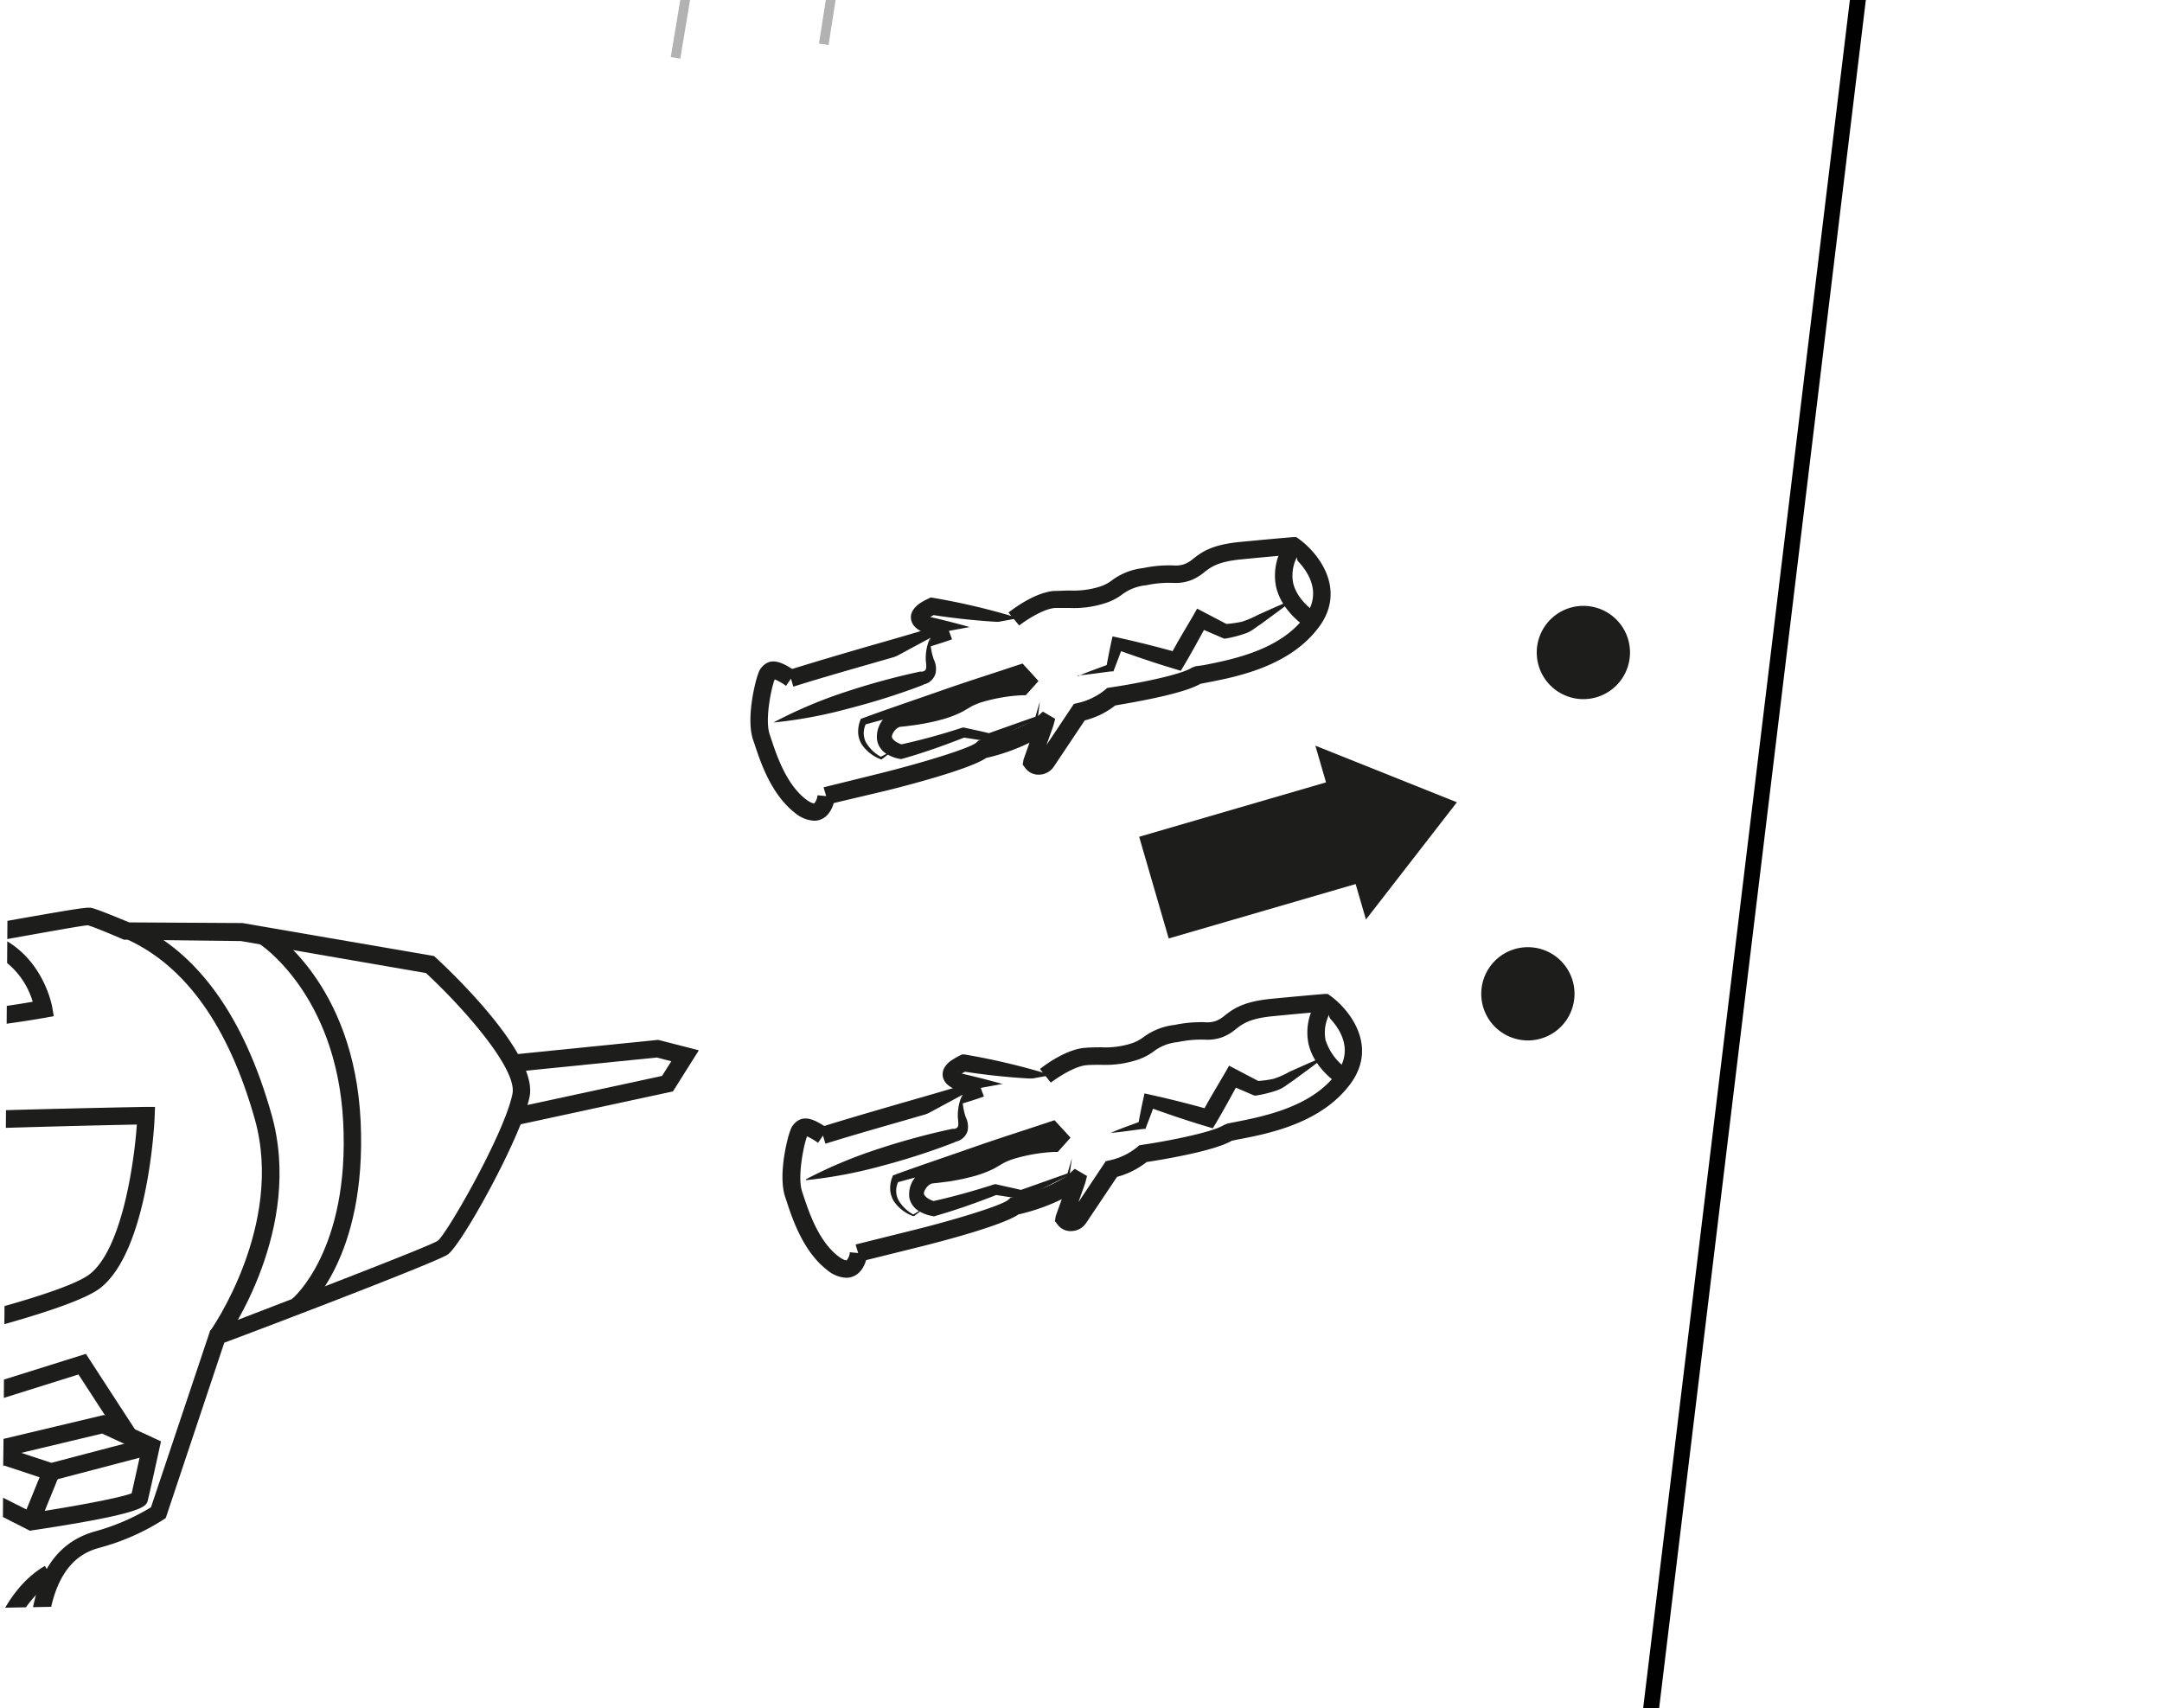<svg id="Vrstva_1" data-name="Vrstva 1" xmlns="http://www.w3.org/2000/svg" xmlns:xlink="http://www.w3.org/1999/xlink" viewBox="0 0 300 237"><defs><style>.cls-1{fill:none;}.cls-2{fill:#fff;}.cls-3{fill:#b2b2b2;}.cls-4{clip-path:url(#clip-path);}.cls-5{fill:#1d1d1b;}.cls-6{fill:#010101;}.cls-7{clip-path:url(#clip-path-2);}.cls-8{clip-path:url(#clip-path-3);}</style><clipPath id="clip-path"><polygon class="cls-1" points="325.32 -23.03 411.59 -22.58 412.55 -103.14 326.28 -103.59 325.32 -23.03"/></clipPath><clipPath id="clip-path-2"><polygon class="cls-1" points="1.32 89.43 0.31 223.09 123.95 220.74 123.98 220.68 111.77 89.9 86.79 81.44 1.32 89.43"/></clipPath><clipPath id="clip-path-3"><polygon class="cls-1" points="324.7 104.31 323.7 237.64 395.9 235.3 425.31 168.19 420.23 113.81 388.29 98.37 324.7 104.31"/></clipPath></defs><rect class="cls-2" x="-9.17" y="-5.52" width="320.85" height="264.23"/><rect class="cls-3" x="39.32" y="-56.87" width="130.23" height="1.34" transform="translate(142.71 56.05) rotate(-80.54)"/><polygon class="cls-3" points="114.97 6.25 113.64 6.04 122.19 -48.44 123.51 -48.23 114.97 6.25"/><g class="cls-4"><path class="cls-2" d="M363.75,17.43s15.8-24.7,16.14-28.16S392-36.61,392-37.48s-.39-3.91-.39-3.91l3-10.75,2-18.35s-5.89-11.63-9.85-12S371.32-80,370.3-79.19s-14.39,18.68-14.39,18.68l-18.14.82a21.53,21.53,0,0,0-4.1,4.87c-1.82,3-5.86,5.7-17.64.84s-9.29,3.87-9.29,3.87l-25-3.47-33.33-6.29-13.86-1.44-5.2,36.46s5.18,1.22,6.42,1.25,29.05,8.78,47.44,8,33.23.87,36.85,4.43A71.86,71.86,0,0,0,317.57-.45l6.54,6,.06,7.14a30.86,30.86,0,0,0,14.73,6c8.41.87,19.57,1.38,24.85-1.3"/><path class="cls-5" d="M350.92,20.6a120.72,120.72,0,0,1-12.14-.71,32,32,0,0,1-15.34-6.27l-.43-.35L323,6.08,316.36,0l.06-.58a66.7,66.7,0,0,1,2.35-10.24c-4.11-2.93-18.35-4.43-35.48-3.67-15.16.69-36.52-5-44.57-7.19-1.41-.38-2.75-.74-3-.77a61.68,61.68,0,0,1-6.59-1.28l-1-.24,5.5-38.62,15,1.56L282-54.72l23.39,3.25a5,5,0,0,1,1.41-4c1.84-1.64,5-1.5,9.69.44,12.78,5.26,15.36,1,16.21-.37A22.45,22.45,0,0,1,337-60.59l.3-.24,18-.82c3.5-4.65,13.26-17.61,14.26-18.44C371-81.3,383-83.92,386.86-83.6c4.39.35,9.77,10.54,10.8,12.58l.16.31-2,18.7-3,10.7a36.79,36.79,0,0,1,.38,3.86c0,.49-.24,1-3.5,7.65-3.16,6.42-8.44,17.16-8.64,19.19-.35,3.55-13.66,24.51-16.32,28.67l-.17.27-.28.14C361.48,19.89,357,20.6,350.92,20.6Zm-25.59-8.47A30,30,0,0,0,339,17.57c11.61,1.2,19.87.84,23.93-1C369,7,378.51-8.55,378.73-10.84s4.15-10.39,8.87-20c1.54-3.13,3.13-6.38,3.29-6.89,0-.35-.26-2.37-.41-3.51l0-.24,3.09-11,1.9-17.82c-2.36-4.57-6.52-10.83-8.76-11-3.83-.29-14.56,2.32-15.67,3-.8.75-9.12,11.72-14.16,18.45l-.33.44-18.28.82a21.4,21.4,0,0,0-3.57,4.34c-3,4.93-9.24,5.36-19.08,1.31-4.87-2-6.63-1.4-7.24-.86-1.1,1-.49,3.31-.48,3.34l.48,1.7-26.73-3.71-33.39-6.29L235.57-60l-4.89,34.3a50.45,50.45,0,0,0,5.15,1,25,25,0,0,1,3.49.84c8,2.13,29.1,7.74,43.87,7.12,15.22-.69,33.09.22,37.72,4.76l.5.48-.2.67a84.63,84.63,0,0,0-2.4,10l6.46,6Z"/></g><rect class="cls-6" x="120.76" y="117.57" width="245.32" height="2.2" transform="translate(96.38 346.08) rotate(-83.1)"/><path class="cls-5" d="M226.18,90.54a6.47,6.47,0,1,1-6.47-6.47,6.47,6.47,0,0,1,6.47,6.47"/><path class="cls-5" d="M218.48,137.9a6.47,6.47,0,1,1-6.46-6.47,6.47,6.47,0,0,1,6.46,6.47"/><line class="cls-2" x1="150.47" y1="160.36" x2="149.49" y2="163.83"/><rect class="cls-5" x="148.18" y="160.89" width="3.6" height="2.42" transform="translate(-46.74 262.46) rotate(-74.25)"/><path class="cls-2" d="M147.79,153.3l-14.61-3.2s-3-.94.55-2.6c4.43.46,14.12,2.31,14.12,2.31"/><path class="cls-5" d="M147.79,153.3a71.4,71.4,0,0,1-7.49-.74c-2.48-.35-4.93-.79-7.37-1.31h-.11a4,4,0,0,1-1.35-.75,2.07,2.07,0,0,1-.62-1,1.87,1.87,0,0,1,.19-1.34,3.13,3.13,0,0,1,1.14-1.12,8.39,8.39,0,0,1,1-.57l.32-.16.31,0a94.13,94.13,0,0,1,14,3.49,93.06,93.06,0,0,1-14.24-1.14l.62-.11c-.25.14-.53.28-.73.42a1.43,1.43,0,0,0-.33.28.63.63,0,0,0,0-.36c0-.16-.11-.2-.09-.17a1.53,1.53,0,0,0,.42.23l-.1,0q3.65.83,7.25,1.9a68.72,68.72,0,0,1,7.11,2.46"/><path class="cls-2" d="M145.14,149.31s3.15-2.52,5.63-2.69,4.22.17,6.61-.63c2.74-.93,1.8-1.78,5.9-2.55s4.21,0,5.95-.62c2-.7,2-2.48,7.41-3s7.34-.67,7.34-.67,6.62,4.78,2.58,10.42-12.18,6.76-16,7.56h0c-2.21,1.43-10.38,2.73-11.85,2.94l-.05,0a10.19,10.19,0,0,1-4.36,2.12.13.13,0,0,0-.06,0l-4.56,6.8a1.25,1.25,0,0,1-2,.13c0-.05-.06-.09-.05-.1l1.86-5.26a.11.11,0,0,0-.18-.11c-2,1.83-7.41,3.56-8.44,3.63a.09.09,0,0,0-.08,0c-1.69,1.51-13.7,4.5-13.7,4.5l-9.25,2.3s-8.2-3.57-5.42-16c6-2,20.13-5.79,23.75-7.14"/><path class="cls-5" d="M117.73,175.46l-.38-.16c-.09,0-9.07-4.12-6.11-17.39l.15-.67L112,157c3-1,8.13-2.5,13-3.91,4.6-1.32,8.95-2.56,10.69-3.21l.84,2.27c-1.82.68-6.21,1.93-10.86,3.27s-9.22,2.64-12.27,3.65c-1.84,9.43,3.17,13,4.53,13.81l8.81-2.19c5.64-1.4,12.28-3.41,13.18-4.22l.31-.28.49-.07c.84,0,5.93-1.69,7.72-3.31l.69-.63,1.71,1-.26,1-.94,2.64,3.8-5.7L154,161a9.12,9.12,0,0,0,3.8-1.83l.28-.25.42-.07c2.83-.4,9.64-1.66,11.34-2.75l.49-.2,1.07-.21c4-.79,10.75-2.12,14.14-6.86,2.84-4-.8-7.48-2-8.46-.85.07-2.95.25-6.85.63-3.29.31-4.27,1.07-5.22,1.81a6.43,6.43,0,0,1-1.89,1.12,6.1,6.1,0,0,1-2.43.33,15.29,15.29,0,0,0-3.71.34,6.52,6.52,0,0,0-3.29,1.24,7.76,7.76,0,0,1-2.45,1.26,14.08,14.08,0,0,1-4.89.65c-.63,0-1.29,0-2,.05-1.71.12-4.16,1.79-5,2.42l-1.51-1.89c.36-.28,3.53-2.76,6.31-2.94.78-.06,1.49-.06,2.17-.07a11.89,11.89,0,0,0,4.13-.51,5.85,5.85,0,0,0,1.8-.93,8.88,8.88,0,0,1,4.26-1.66,18.08,18.08,0,0,1,4.22-.38,3.57,3.57,0,0,0,1.56-.19,4.29,4.29,0,0,0,1.21-.75c1.11-.86,2.49-1.93,6.48-2.31,5.4-.52,7.37-.67,7.37-.67l.44,0,.36.26c2.62,1.9,6.6,6.87,2.86,12.1-4,5.52-11.27,7-15.65,7.82l-.9.19c-2.54,1.49-10.14,2.7-11.81,2.95A11.36,11.36,0,0,1,155,163.3l-4.31,6.43a2.48,2.48,0,0,1-2,1.09,2.23,2.23,0,0,1-1.94-.9l-.37-.48.11-.69.84-2.35a27.62,27.62,0,0,1-6,2.11c-2.35,1.6-11.16,3.87-13.91,4.55Z"/><path class="cls-2" d="M154,157.25l4.51-1.13,1-3.37,8.27,2.43,3.25-5.74,3.39,1.62a11.86,11.86,0,0,0,3.39-.84c.94-.57,6.07-3.53,6.07-3.53"/><path class="cls-5" d="M154,157.25c1.44-.64,2.91-1.13,4.37-1.69l-.42.4c.22-1.15.43-2.3.69-3.45l.17-.79.9.2c2.81.63,5.6,1.32,8.36,2.12l-1.36.55c1-1.93,2.17-3.82,3.27-5.72l.57-1,.93.49,3.34,1.75-.55-.1a14.79,14.79,0,0,0,2.44-.31,11.9,11.9,0,0,0,2.25-1c1.62-.71,3.22-1.46,4.88-2.09-1.37,1.14-2.81,2.15-4.22,3.2l-1.08.75a4.91,4.91,0,0,1-1.32.73,17,17,0,0,1-2.72.69l-.24.05L174,152l-3.46-1.49L172,150c-1.06,1.92-2.1,3.86-3.22,5.75l-.49.81-.87-.26c-2.76-.82-5.48-1.75-8.18-2.73l1.07-.59c-.39,1.1-.81,2.2-1.23,3.29l-.14.38-.28,0c-1.55.18-3.08.44-4.65.56"/><path class="cls-2" d="M186.57,149.57s-6.93-4.07-2.59-10.42"/><path class="cls-5" d="M186,150.61c-.15-.09-3.63-2.17-4.44-5.81a7.91,7.91,0,0,1,1.47-6.33l2,1.37a5.6,5.6,0,0,0-1.11,4.43,7.75,7.75,0,0,0,3.31,4.25Z"/><path class="cls-2" d="M128.58,167.41l-1.82,1.2s-4-1.69-2.47-5.1c12.52-4.12,21.69-6.74,21.69-6.74l1,1.1-.75.83s-5.57.24-8.12,2-8.29,2.36-8.87,2.43c-1.63.18-3.88,3.68.29,4.55,4.18-1,8.54-2.64,8.54-2.64l3.68.7,6.52-2.72.48-2.24"/><path class="cls-5" d="M128.58,167.41l-1.74,1.33-.06,0-.09,0a5.54,5.54,0,0,1-2.62-2,3.49,3.49,0,0,1-.55-1.68,4.36,4.36,0,0,1,.31-1.76l.06-.19.24-.09c3.56-1.31,7.16-2.5,10.74-3.76s7.19-2.4,10.79-3.6l.67-.22.51.56,1,1.09.71.77-.71.8-.75.83-.31.35-.51,0a23.56,23.56,0,0,0-5.72,1,10,10,0,0,0-1.24.51l-1.32.77a15.27,15.27,0,0,1-3.13,1.16,31.06,31.06,0,0,1-3.13.65l-1.57.2-.78.08a1,1,0,0,0-.28.1c-.52.27-1,1.07-.88,1.4s.64.76,1.51,1h-.44c2.85-.62,5.72-1.43,8.52-2.32l.21-.07.16,0c1.22.29,2.45.53,3.67.84l-.32,0,6.66-2.36-.09.12.64-2.21-.32,2.28v.08l-.09,0L142,166.27l-.12.06-.2,0c-1.24-.15-2.48-.37-3.71-.55l.37,0c-2.8,1.1-5.62,2.1-8.54,2.94l-.2.06-.24-.05a5.33,5.33,0,0,1-1.78-.64,2.82,2.82,0,0,1-1.39-1.84,3.7,3.7,0,0,1,1.82-3.74,3,3,0,0,1,1.16-.42l.75-.1,1.47-.24c1-.17,2-.37,2.89-.63a12.82,12.82,0,0,0,2.63-1,4.66,4.66,0,0,0,.53-.32c.26-.15.53-.35.79-.47a8.77,8.77,0,0,1,1.6-.67,25.59,25.59,0,0,1,6.38-1.07l-.82.38.76-.82v1.56l-1-1.1,1.18.34c-3.63,1-7.24,2.16-10.89,3.13s-7.29,2-11,3l.3-.27a2.83,2.83,0,0,0-.09,2.68,5.33,5.33,0,0,0,2.16,2.07h-.15Z"/><path class="cls-2" d="M119.08,173.88s-.35,3.89-3.62,1.35-4.64-7.39-5.36-9.54c-.83-2.45.23-7.23.68-8.35s1-1.44,3.42.24"/><path class="cls-5" d="M117.39,177.3a4.45,4.45,0,0,1-2.67-1.12c-3.29-2.56-4.78-7.09-5.58-9.52l-.19-.58c-1-3,.28-8.13.7-9.18a2.5,2.5,0,0,1,1.5-1.61c1.06-.33,2.22.26,3.73,1.29l-1.37,2a8.49,8.49,0,0,0-1.56-.91,1,1,0,0,1,0,.12c-.41,1.05-1.33,5.51-.66,7.51l.2.61c.72,2.18,2.06,6.25,4.77,8.36.77.61,1.16.62,1.22.61a1.81,1.81,0,0,0,.44-1.12l2.42.23c0,.24-.27,2.4-1.9,3.1A2.46,2.46,0,0,1,117.39,177.3Z"/><path class="cls-2" d="M111.86,163.62l20.52-6.12s1.7-.12,1.2-2a7.8,7.8,0,0,1,0-3.6"/><path class="cls-5" d="M111.86,163.62a64.49,64.49,0,0,1,9.93-4.17,98.58,98.58,0,0,1,10.34-2.81l.17,0h0a.72.72,0,0,0,.57-.23c.15-.23.12-.58.05-1.23a6.76,6.76,0,0,1,.61-3.26A9.53,9.53,0,0,0,134,155a3,3,0,0,1,.27,1.9,2.18,2.18,0,0,1-1.85,1.55l.19,0a94.58,94.58,0,0,1-10.19,3.31,64.4,64.4,0,0,1-10.59,2"/><line class="cls-2" x1="146.02" y1="96.95" x2="145.05" y2="100.42"/><rect class="cls-5" x="143.74" y="97.47" width="3.6" height="2.42" transform="translate(11.28 212.23) rotate(-74.36)"/><path class="cls-2" d="M143.35,89.88l-14.61-3.2s-3-.94.55-2.6c4.43.46,14.11,2.32,14.11,2.32"/><path class="cls-5" d="M143.35,89.88a71.86,71.86,0,0,1-7.5-.74c-2.47-.35-4.93-.79-7.37-1.3l-.06,0h0a3.52,3.52,0,0,1-1.35-.75,2,2,0,0,1-.62-1,1.78,1.78,0,0,1,.19-1.34,3.38,3.38,0,0,1,1.13-1.12,9.25,9.25,0,0,1,1.06-.57l.32-.16.3.05a93.55,93.55,0,0,1,14,3.5,94.44,94.44,0,0,1-14.24-1.15l.63-.11a7.89,7.89,0,0,0-.73.42,1.43,1.43,0,0,0-.33.28.63.63,0,0,0,0-.36c-.06-.16-.11-.19-.09-.17a1.5,1.5,0,0,0,.42.24l-.1,0c2.43.55,4.85,1.19,7.24,1.9a74,74,0,0,1,7.12,2.46"/><path class="cls-2" d="M140.69,85.89s3.16-2.52,5.63-2.68,4.22.16,6.62-.64c2.74-.92,1.8-1.78,5.89-2.55s4.21,0,6-.62c2-.7,2-2.48,7.4-3s7.34-.66,7.34-.66,6.62,4.78,2.59,10.41-12.19,6.77-16,7.56h0c-2.2,1.43-10.37,2.73-11.84,2.94a.05.05,0,0,0-.05,0,10.36,10.36,0,0,1-4.36,2.11.09.09,0,0,0-.06,0l-4.57,6.8a1.24,1.24,0,0,1-2,.13.29.29,0,0,1-.06-.1l1.87-5.25a.11.11,0,0,0-.18-.11c-2,1.82-7.41,3.56-8.44,3.62l-.09,0c-1.68,1.52-13.69,4.5-13.69,4.5l-9.26,2.3s-8.19-3.57-5.41-16c6-2,20.13-5.79,23.74-7.13"/><path class="cls-5" d="M113.29,112l-.38-.16c-.09,0-9.07-4.12-6.12-17.39l.15-.66.64-.22c3.06-1,8.13-2.51,13-3.92,4.6-1.31,8.94-2.56,10.68-3.21l.85,2.27c-1.83.68-6.22,1.94-10.86,3.27s-9.23,2.65-12.27,3.66c-1.84,9.42,3.16,13,4.52,13.8l8.82-2.18c5.63-1.41,12.27-3.42,13.17-4.23l.31-.28.5-.06c.84-.06,5.93-1.7,7.71-3.32l.7-.63,1.71,1-.27,1-.94,2.64,3.8-5.7.55-.13a9.34,9.34,0,0,0,3.79-1.84l.28-.25.43-.07c2.83-.4,9.64-1.65,11.34-2.75l.49-.19L167,92.3c4-.79,10.76-2.11,14.15-6.86,2.84-4-.81-7.48-2-8.46-.86.07-2.95.25-6.85.63-3.3.31-4.28,1.08-5.22,1.81a6.49,6.49,0,0,1-1.9,1.12,6.08,6.08,0,0,1-2.42.34,15,15,0,0,0-3.71.33,6.57,6.57,0,0,0-3.29,1.24,7.88,7.88,0,0,1-2.45,1.26,14.14,14.14,0,0,1-4.89.65c-.63,0-1.29,0-2,0-1.72.12-4.16,1.79-5,2.43L139.94,85c.35-.29,3.53-2.77,6.3-3,.78,0,1.5-.06,2.18-.06a12.15,12.15,0,0,0,4.13-.52,5.56,5.56,0,0,0,1.79-.93,8.88,8.88,0,0,1,4.27-1.66,17.25,17.25,0,0,1,4.21-.37,3.62,3.62,0,0,0,1.57-.2,4.29,4.29,0,0,0,1.21-.75c1.11-.86,2.48-1.93,6.48-2.31,5.4-.52,7.36-.67,7.36-.67l.44,0,.36.26c2.63,1.89,6.61,6.86,2.87,12.09-4,5.52-11.28,7-15.65,7.83l-.9.18c-2.54,1.49-10.14,2.7-11.81,3a11.32,11.32,0,0,1-4.23,2.07l-4.3,6.43a2.51,2.51,0,0,1-2,1.1,2.29,2.29,0,0,1-1.94-.9l-.37-.49.11-.69.83-2.35a27.57,27.57,0,0,1-6,2.11c-2.36,1.6-11.17,3.87-13.92,4.55Z"/><path class="cls-2" d="M149.56,93.83l4.52-1.12.95-3.38,8.28,2.43L166.55,86l3.4,1.62a11.86,11.86,0,0,0,3.39-.84c.93-.57,6.07-3.52,6.07-3.52"/><path class="cls-5" d="M149.56,93.83c1.44-.64,2.92-1.13,4.38-1.69l-.43.41c.23-1.16.44-2.31.69-3.46l.18-.79.9.2c2.81.63,5.6,1.32,8.36,2.12l-1.36.55c1-1.93,2.16-3.82,3.27-5.72l.56-1,.94.49,3.34,1.75-.55-.09a16.11,16.11,0,0,0,2.44-.32,12.78,12.78,0,0,0,2.25-.95c1.62-.72,3.22-1.47,4.88-2.09-1.37,1.13-2.81,2.14-4.22,3.19l-1.08.75a4.71,4.71,0,0,1-1.33.73,17.82,17.82,0,0,1-2.72.7l-.23,0-.31-.14-3.46-1.49,1.5-.47c-1.06,1.92-2.1,3.86-3.22,5.75l-.49.82-.88-.27c-2.75-.82-5.47-1.75-8.18-2.73l1.08-.59c-.39,1.1-.81,2.2-1.23,3.29l-.14.38-.28,0c-1.55.18-3.09.44-4.66.56"/><path class="cls-2" d="M182.12,86.15s-6.92-4.07-2.59-10.41"/><path class="cls-5" d="M181.51,87.19c-.15-.08-3.63-2.17-4.45-5.81a8,8,0,0,1,1.47-6.33l2,1.37a5.57,5.57,0,0,0-1.1,4.43c.57,2.59,3.28,4.24,3.3,4.26Z"/><path class="cls-2" d="M124.14,104l-1.83,1.19s-4-1.69-2.46-5.1c12.51-4.12,21.69-6.73,21.69-6.73l1,1.09-.75.83s-5.57.24-8.13,2-8.29,2.36-8.86,2.43c-1.63.18-3.88,3.68.29,4.55,4.18-1,8.53-2.64,8.53-2.64l3.69.7,6.51-2.71.48-2.25"/><path class="cls-5" d="M124.14,104l-1.74,1.32-.06.05-.09,0a5.62,5.62,0,0,1-2.62-2,3.39,3.39,0,0,1-.55-1.68,4.38,4.38,0,0,1,.3-1.76l.06-.18.25-.09c3.55-1.31,7.15-2.51,10.73-3.77s7.2-2.4,10.8-3.6l.67-.22.51.56,1,1.09.7.78-.7.79-.75.83-.32.35-.5,0a23.56,23.56,0,0,0-5.72,1,10,10,0,0,0-1.24.51l-1.32.77a14.91,14.91,0,0,1-3.13,1.16c-1,.28-2.09.48-3.13.65l-1.57.21-.78.08a.59.59,0,0,0-.28.1c-.53.26-1,1.06-.88,1.39s.64.76,1.5,1h-.44a88.18,88.18,0,0,0,8.53-2.32l.21-.07.16,0c1.22.28,2.45.52,3.66.83l-.31,0,6.66-2.36-.1.12.64-2.21L144,99.66v.08l-.09,0-6.37,3.07-.11.06-.2,0c-1.25-.16-2.48-.38-3.72-.56l.37,0c-2.8,1.1-5.62,2.11-8.53,2.94l-.2.06-.24,0a5,5,0,0,1-1.78-.64,2.81,2.81,0,0,1-1.4-1.84A3.71,3.71,0,0,1,123.53,99a3,3,0,0,1,1.16-.42l.74-.1,1.48-.24c1-.17,2-.37,2.89-.63a13.31,13.31,0,0,0,2.62-1c.21-.1.36-.22.54-.32s.52-.35.79-.48a9.81,9.81,0,0,1,1.59-.67,26.21,26.21,0,0,1,6.39-1.07l-.82.39.75-.83v1.57l-1-1.11,1.18.34c-3.63,1-7.24,2.16-10.9,3.13s-7.28,2-11,3l.3-.27a2.86,2.86,0,0,0-.1,2.68,5.26,5.26,0,0,0,2.16,2.07h-.14Z"/><path class="cls-2" d="M114.64,110.46s-.36,3.9-3.62,1.35-4.64-7.39-5.37-9.54c-.82-2.44.24-7.23.68-8.34s1-1.45,3.42.23"/><path class="cls-5" d="M112.94,113.88a4.48,4.48,0,0,1-2.67-1.12c-3.28-2.56-4.77-7.08-5.57-9.52l-.2-.58c-1-2.94.29-8.12.71-9.18a2.48,2.48,0,0,1,1.49-1.61c1.07-.32,2.22.26,3.74,1.3l-1.37,2a7.6,7.6,0,0,0-1.56-.9,1.17,1.17,0,0,0-.05.11c-.43,1.09-1.35,5.49-.66,7.52l.2.6c.72,2.18,2.06,6.25,4.76,8.36.78.61,1.16.62,1.23.61a1.94,1.94,0,0,0,.44-1.12l2.41.23c0,.24-.26,2.4-1.89,3.11A2.5,2.5,0,0,1,112.94,113.88Z"/><path class="cls-2" d="M107.42,100.2l20.52-6.12s1.7-.12,1.2-2a7.75,7.75,0,0,1,0-3.59"/><path class="cls-5" d="M107.42,100.2A63.67,63.67,0,0,1,117.35,96a99.07,99.07,0,0,1,10.33-2.81l.17,0h0a.7.7,0,0,0,.57-.23c.15-.23.12-.58.05-1.22a6.74,6.74,0,0,1,.61-3.26,9.16,9.16,0,0,0,.48,3,3,3,0,0,1,.27,1.9A2.17,2.17,0,0,1,128,95l.2,0A94.58,94.58,0,0,1,118,98.25a64.4,64.4,0,0,1-10.59,2"/><g class="cls-7"><polyline class="cls-2" points="71.04 147.55 91.23 145.52 95.06 146.5 92.63 150.37 71.3 154.97"/><polygon class="cls-5" points="71.55 156.15 71.04 153.79 91.87 149.29 93.15 147.26 91.14 146.74 71.16 148.75 70.92 146.35 91.32 144.29 96.97 145.74 93.38 151.44 71.55 156.15"/><path class="cls-2" d="M-74.1,144.22s40.14-11.85,45-11,40.32-6.35,41.52-6,5.23,2.06,5.23,2.06l16,.1,26,4.5S73.4,146.48,72.3,152,63,172.12,61.43,173.17s-31.3,12.3-31.3,12.3L22,209.87a30.68,30.68,0,0,1-8.3,3.68c-4.81,1.3-10.11,5.75-8,23.71S-3.28,248.4-3.28,248.4L-8.2,283.8l-4.29,47.9-3.39,19.45-52.19-7.21s.33-7.54.77-9.24-.8-43,7.46-67.78,11.71-45.63,8.22-52c-11.21,0-15.79-.78-15.79-.78l-5.75-11.28L-83,200s-4.63-10.62-2.57-22.43,5.7-27.21,11.44-33.36"/><path class="cls-5" d="M-14.88,352.51-69.33,345l0-1.1a89.47,89.47,0,0,1,.8-9.48c0-.31.08-2.22.11-4.42.16-11.8.6-43.12,7.38-63.44,8-23.79,11.33-43.75,8.61-50.38-10.63,0-15.06-.77-15.24-.8l-.6-.1L-74,203.91-83.86,201l-.22-.52a44.33,44.33,0,0,1-2.65-23.13c3.07-17.47,7-28.9,11.75-34l.22-.24.32-.09c4.14-1.22,40.52-11.94,45.58-11,2.95.56,19.84-2.46,29.92-4.25,9.78-1.73,11.1-1.93,11.69-1.78,1.14.3,4.25,1.63,5.19,2l15.71.09,26.58,4.58.26.24c1.46,1.34,14.19,13.23,13,19.25-1.1,5.55-9.45,20.63-11.37,21.93-1.54,1.05-25,10-31,12.23L23,210.64l-.34.23A31.49,31.49,0,0,1,14,214.71c-2.33.64-9.44,2.57-7.11,22.41.81,6.94-.15,11.17-2.93,12.94-2.11,1.35-4.63.77-6.23.15L-7,284l-4.28,47.84Zm-51.93-9.62,49.94,6.9,3.19-18.3,4.28-47.8,5.18-37.28,1.58,1c.89.55,3.59,1.72,5.27.65,1.84-1.18,2.49-5,1.82-10.61-1.73-14.75,1.18-22.94,8.89-25a30.41,30.41,0,0,0,7.61-3.3l8.22-24.54.54-.2C41,180.06,59.47,173,60.76,172.16c1.32-1.08,9.27-14.94,10.35-20.39.69-3.48-6.88-12-12-16.75l-25.68-4.44-16.24-.19c-1.1-.48-4.14-1.77-5-2-.53,0-5.68.93-10.67,1.82-15,2.66-27.65,4.81-30.77,4.24-3.32-.62-28.11,6.11-44.14,10.83-4.25,4.8-8,16-10.91,32.51-1.73,9.88,1.42,19,2.27,21.23l9.75,2.86,5.7,11.18a118.62,118.62,0,0,0,15,.68h.71l.35.63c3.61,6.56.42,27.34-8.13,52.94-6.67,20-7.1,51-7.26,62.7a37,37,0,0,1-.18,5A73.49,73.49,0,0,0-66.81,342.89Z"/><path class="cls-5" d="M31.12,186.18l-2-1.42c.11-.14,10.41-14.74,6.22-29.53-3.61-12.76-9.54-21.12-17.61-24.84l1-2.2c8.75,4,15.12,12.91,18.93,26.38C42.21,170.51,31.57,185.54,31.12,186.18Z"/><path class="cls-5" d="M-40.4,193.07l.12-1.57c1.05-14.6,1.52-30.78.46-32.58a1.28,1.28,0,0,1-.23-1.39c.37-.91,1.16-2.8,60.28-3.94l1.28,0-.05,1.29c0,.76-.89,18.65-7.55,23.85-6.45,5-50.87,13.7-52.76,14.06Zm3-34.4c1.24,5,.41,20.8-.33,31.42,13.72-2.71,45.39-9.55,50.18-13.29,4.42-3.45,6.14-15.14,6.54-20.76C-1.07,156.44-31.74,157.46-37.43,158.67Z"/><path class="cls-5" d="M-14.91,143.69l-.38-.68c-1.61-2.87-8.9-7.18-11.57-8.6l1.13-2.14c1,.53,9.31,5,12.12,8.89C-4.32,140.4,2,139.46,4.54,139a11,11,0,0,0-8.42-7.68l.45-2.37c9,1.7,10.61,10.44,10.68,10.81L7.46,141l-1.18.22c-.07,0-7.52,1.42-20.42,2.44Z"/><path class="cls-5" d="M42.07,182.11l-1.52-1.89c.08-.06,8-6.75,7.07-24.56S36,130.94,35.85,130.87l1.27-2.06c.49.3,12,7.56,12.92,26.73S42.44,181.82,42.07,182.11Z"/><polygon class="cls-5" points="-43.29 207.71 -43.02 176.99 -40.6 177.01 -40.84 204.41 11.92 187.86 18.78 198.42 16.75 199.74 10.89 190.72 -43.29 207.71"/><path class="cls-5" d="M-4.49,248.43c0-1-.49-24.63,10.72-31.15l1.21,2.1c-10,5.8-9.51,28.76-9.51,29Z"/><path class="cls-5" d="M4.16,212.41l-7.86-4L-.95,200l15.38-3.66L22.34,200l-.21.95s-1.36,6.23-1.62,7.25c-.22.85-.46,1.81-16,4.14Zm-4.91-5.18,5.31,2.67c5.81-.88,12.16-2.07,13.71-2.69.29-1.25.95-4.26,1.29-5.8l-5.39-2.49L.93,202.08Z"/><polygon class="cls-5" points="7.05 205.5 -0.59 202.97 0.17 200.68 7.13 202.98 19.9 199.63 20.52 201.97 7.05 205.5"/><rect class="cls-5" x="2.33" y="206.24" width="6.92" height="2.42" transform="translate(-188.52 134.58) rotate(-67.85)"/></g><polygon class="cls-5" points="202.16 111.32 182.52 103.47 184 108.56 158.07 116.11 162.17 130.22 188.11 122.67 189.54 127.59 202.16 111.32"/><g class="cls-8"><path class="cls-2" d="M234.33,160.32s40-11.8,44.86-10.91,40.18-6.33,41.38-6,5.21,2.06,5.21,2.06l15.91.1L367.62,150s13.67,12.54,12.58,18.05-9.28,20-10.83,21.09-31.18,12.26-31.18,12.26L330,225.73a30.19,30.19,0,0,1-8.27,3.67c-4.79,1.3-10.07,5.74-8,23.63s-8.9,11.1-8.9,11.1L300,299.4l-4.27,47.73-3.38,19.38-52-7.19s.34-7.51.77-9.2-.79-42.88,7.44-67.53,11.66-45.47,8.18-51.79c-11.16,0-15.73-.78-15.73-.78l-5.72-11.23-9.78-2.87s-4.62-10.59-2.55-22.35,5.67-27.12,11.39-33.25"/><path class="cls-5" d="M293.32,367.86l-54.23-7.5,0-1.09a88.76,88.76,0,0,1,.8-9.45c.05-.31.08-2.2.11-4.4.16-11.75.59-43,7.36-63.21C255.33,258.49,258.7,238.6,256,232c-10.59,0-15-.77-15.19-.8l-.58-.1-5.76-11.31-9.83-2.88-.22-.51a44.34,44.34,0,0,1-2.63-23c3.05-17.41,7-28.8,11.7-33.85l.22-.24.31-.09c4.12-1.22,40.47-11.82,45.42-11,3,.56,19.73-2.44,29.77-4.22,9.77-1.74,11.09-1.94,11.69-1.79,1.12.29,4.23,1.63,5.16,2l15.66.1,26.48,4.56.26.23c1.45,1.33,14.13,13.18,12.94,19.17-1.1,5.54-9.42,20.55-11.32,21.85-1.54,1-24.92,9.92-30.91,12.18l-8.09,24.16-.34.22a31.09,31.09,0,0,1-8.62,3.84c-2.33.63-9.43,2.55-7.1,22.33.81,6.91-.14,11.12-2.92,12.89-2.1,1.33-4.62.76-6.21.14l-4.68,33.64-4.27,47.67Zm-51.74-9.57,49.78,6.88,3.18-18.25,4.26-47.63L304,262.16l1.56.95c.9.55,3.59,1.72,5.27.65,1.84-1.18,2.49-4.94,1.82-10.59-1.73-14.69,1.17-22.84,8.85-24.92A29.78,29.78,0,0,0,329,225l8.19-24.45.53-.2C349,196,367.42,189,368.71,188.17c1.31-1.07,9.23-14.87,10.32-20.32.68-3.47-6.87-12-12-16.7l-25.59-4.43-16.18-.18c-1.58-.69-4.22-1.79-5-2-.53,0-5.69.94-10.67,1.82-14.91,2.65-27.49,4.78-30.62,4.23-3.35-.61-28,6.08-44,10.79-4.24,4.77-8,16-10.88,32.39-1.72,9.84,1.42,18.95,2.27,21.17l9.72,2.84,5.68,11.15a115.66,115.66,0,0,0,14.34.67h1.31l.34.62c3.6,6.54.43,27.24-8.09,52.74-6.65,19.9-7.08,50.84-7.24,62.49a34.43,34.43,0,0,1-.18,5A73.5,73.5,0,0,0,241.58,358.29Z"/><path class="cls-5" d="M267.92,209l.11-1.56c1.06-14.55,1.51-30.68.46-32.47a1.25,1.25,0,0,1-.23-1.37c.38-.9,1.16-2.79,60.05-3.91l1.28,0-.06,1.27c0,.76-.88,18.59-7.52,23.77-6.43,5-50.68,13.64-52.56,14Zm2.94-34.27c1.23,5,.41,20.73-.33,31.32,13.66-2.69,45.24-9.51,50-13.24,4.42-3.45,6.12-15.12,6.53-20.71C307.09,172.49,276.5,173.51,270.86,174.72Z"/><path class="cls-5" d="M280,204.14l-1.68-1.71c11.3-11.11,11.32-27.71,11.31-27.88l2.4,0C292,175.25,292,192.3,280,204.14Z"/><path class="cls-5" d="M293.31,159.79l-.38-.67c-1.6-2.87-8.87-7.16-11.53-8.58l1.12-2.11c1,.52,9.28,5,12.07,8.85,9.28-.75,15.57-1.69,18.11-2.11a11,11,0,0,0-8.4-7.67l.45-2.35c8.9,1.69,10.61,10.67,10.62,10.76l.21,1.17-1.16.22c-.07,0-7.5,1.41-20.35,2.42Z"/><path class="cls-5" d="M254.86,224.54l-.32,0a83.15,83.15,0,0,1-19.71-4.6l.87-2.23a82.49,82.49,0,0,0,18.73,4.41c3.77-2.2,9.58-15.85,10.51-33.32.88-16.54-12.24-20.86-12.37-20.9-.54-.17-12.93-4.14-18.68-6.42l.88-2.23c5.68,2.26,18.39,6.33,18.52,6.37s15,4.93,14,23.31c-.89,16.67-6.47,32.93-12.18,35.51Z"/><path class="cls-5" d="M252.11,217.33l-2-1.26c1.9-3,2.87-6.82,5.27-24.45,2.35-17.35-5.35-23-5.68-23.22l1.37-2c.38.26,9.23,6.73,6.68,25.51C255.24,210.15,254.25,213.9,252.11,217.33Z"/><polygon class="cls-5" points="265.03 223.57 265.31 192.97 267.7 193 267.45 220.31 320.04 203.82 326.87 214.34 324.86 215.64 319.02 206.64 265.03 223.57"/><path class="cls-5" d="M283.85,307l-2.33-.56c3.74-15.62,7.31-32.87,7.35-33L289,273,299,256.14l-3.82-42.38,2.39-.21,3.88,43.14-10.24,17.36C290.77,276,287.38,292.21,283.85,307Z"/><path class="cls-5" d="M259.12,231.89H258l0-2.39c3.64,0,9.32-.22,10.67-1l1.21,2.06C267.88,231.75,261.85,231.89,259.12,231.89Z"/><path class="cls-5" d="M251.11,335.85c-3.17,0-6-.45-7.77-1.73a4.38,4.38,0,0,1-1.86-3.44l2.39-.11a2,2,0,0,0,.89,1.63c3.71,2.73,16.23.38,21.47-.93L276.18,307l12.64-50.26c-1.82-8.65-4.07-18-5.11-20.73-2.24.51-8.32.42-25.82-2.54l.4-2.36c10.69,1.81,22.66,3.27,24.8,2.68l.25-.49h1c1,.13,2.08.28,6.9,23.21l0,.27-.06.27-12.76,50.7L268,333.29l-.58.15C266.12,333.78,257.92,335.85,251.11,335.85Z"/></g></svg>